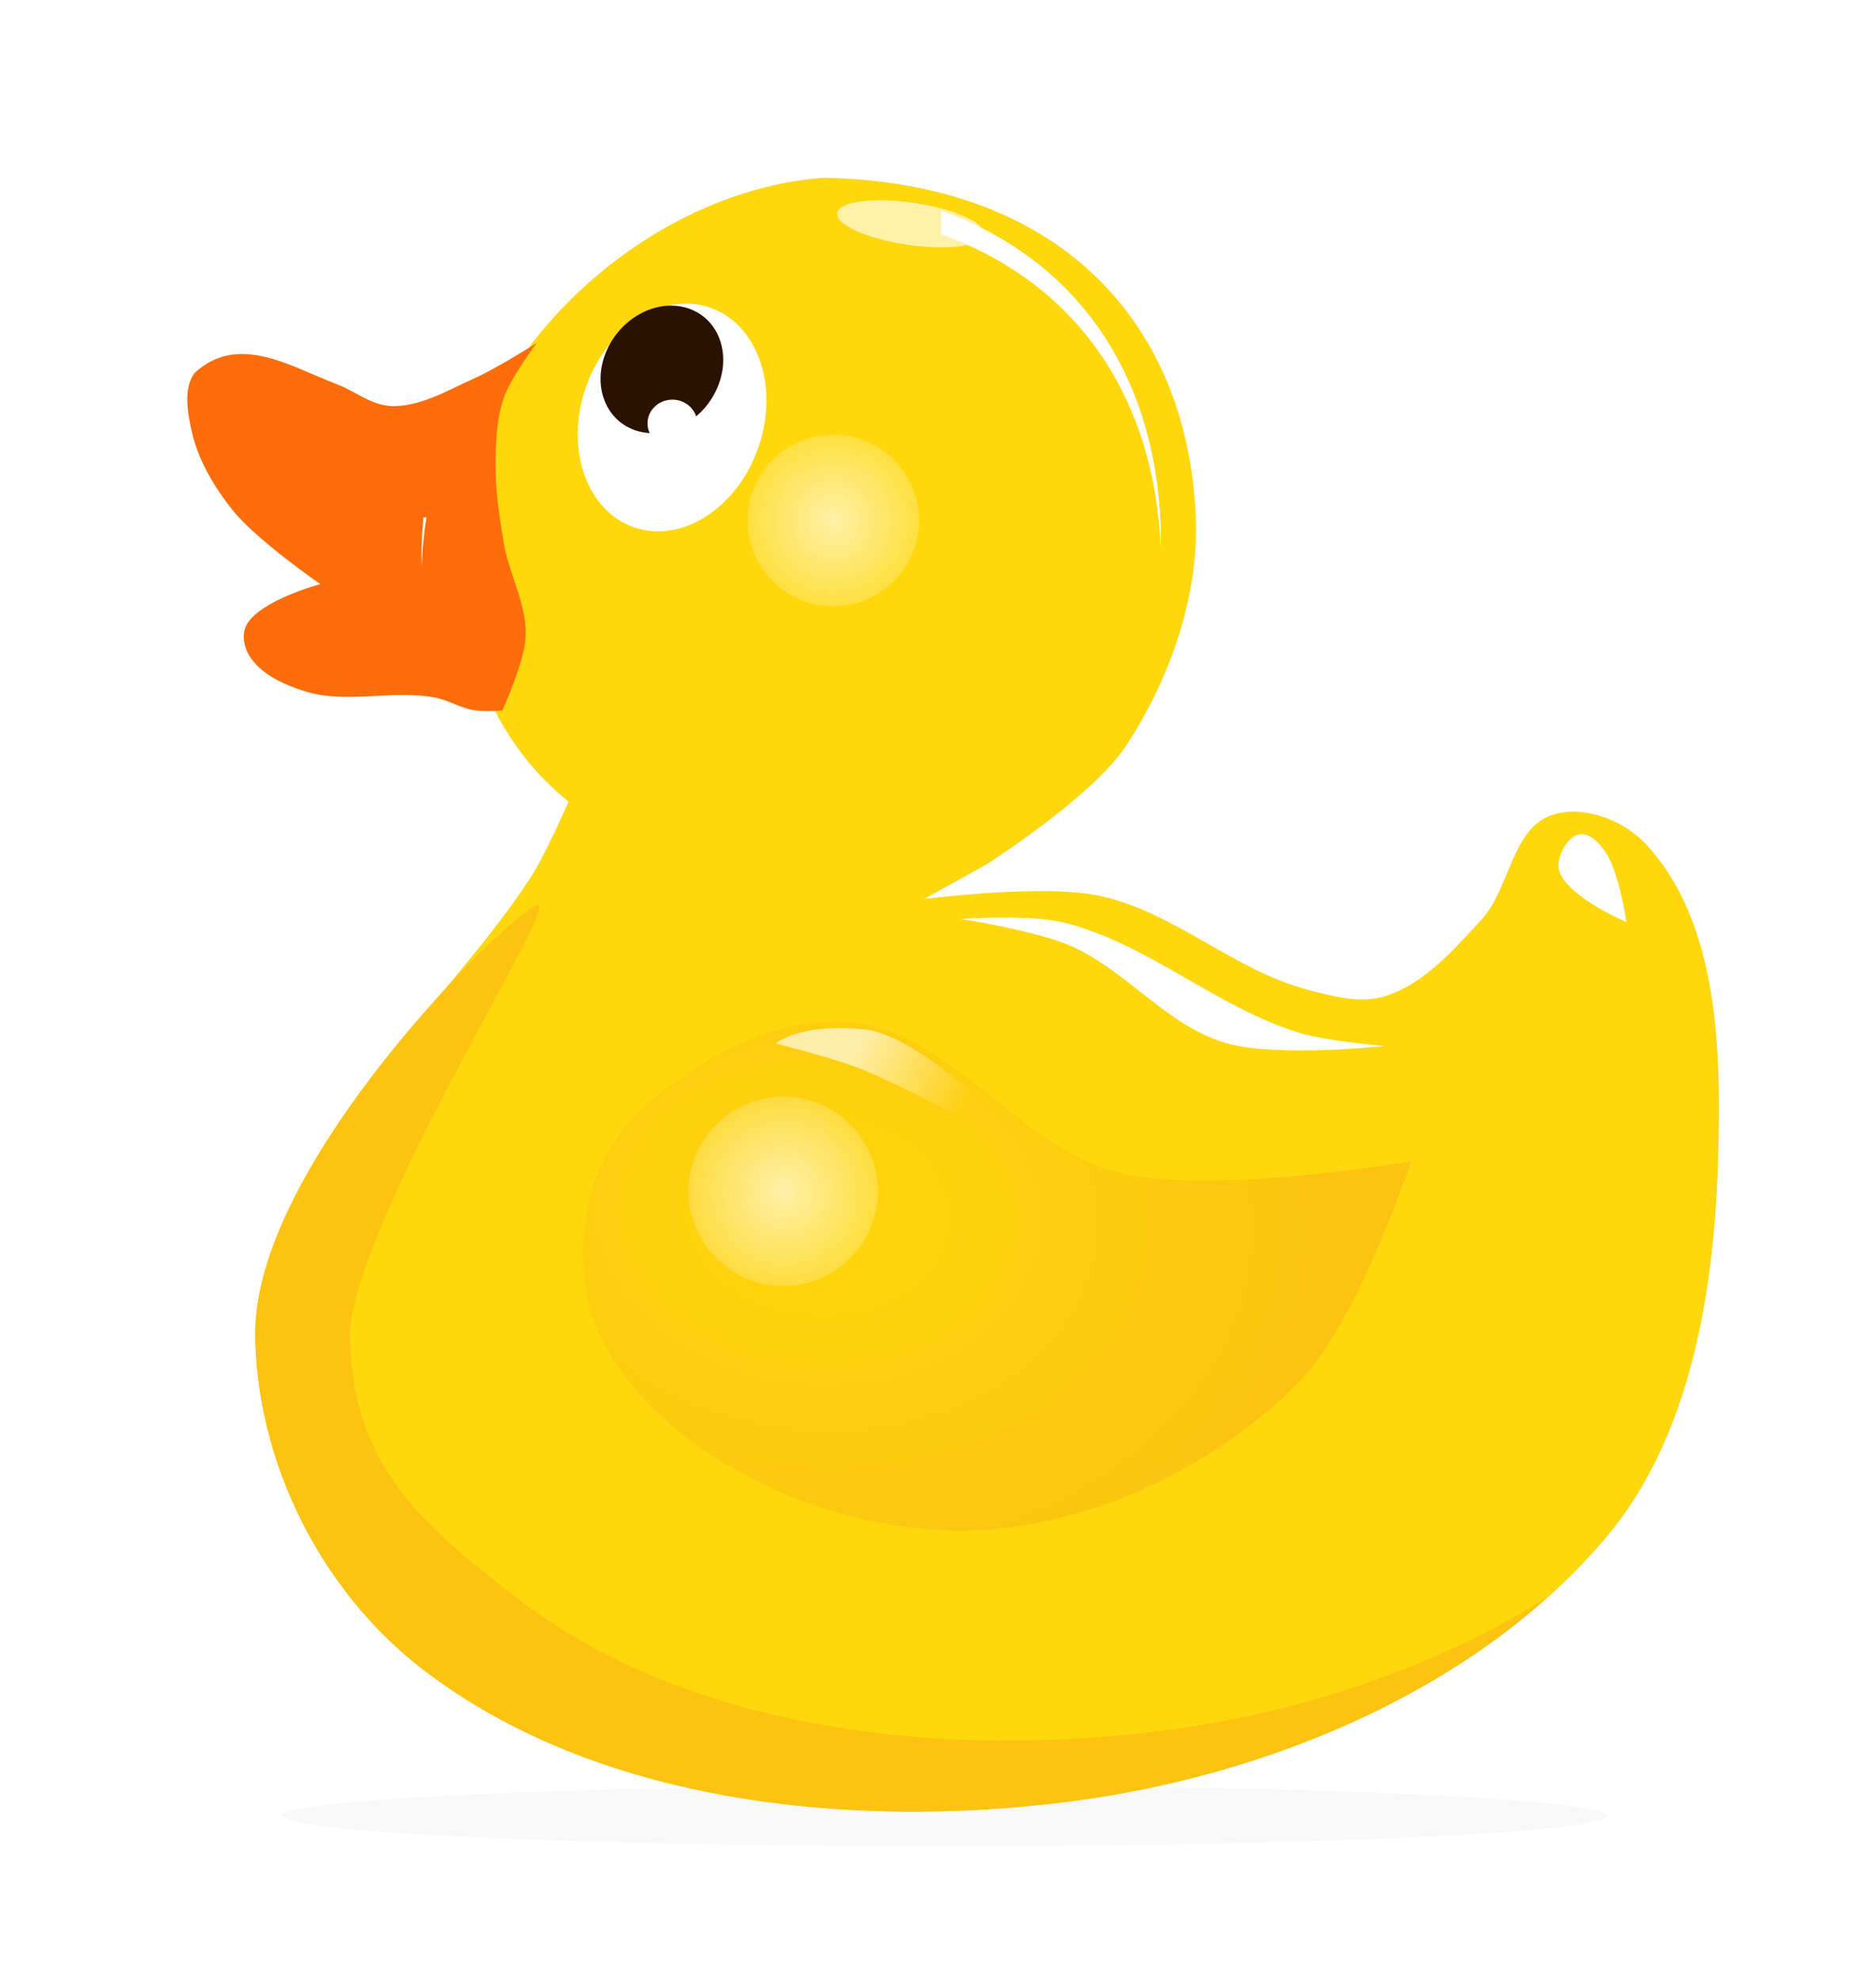 <?xml version="1.0" encoding="UTF-8" standalone="no"?>
<!-- Created with Inkscape (http://www.inkscape.org/) -->

<svg
   xmlns:dc="http://purl.org/dc/elements/1.1/"
   xmlns:cc="http://creativecommons.org/ns#"
   xmlns:rdf="http://www.w3.org/1999/02/22-rdf-syntax-ns#"
   xmlns:svg="http://www.w3.org/2000/svg"
   xmlns="http://www.w3.org/2000/svg"
   xmlns:xlink="http://www.w3.org/1999/xlink"
   xmlns:sodipodi="http://sodipodi.sourceforge.net/DTD/sodipodi-0.dtd"
   xmlns:inkscape="http://www.inkscape.org/namespaces/inkscape"
   width="48.297mm"
   height="50.971mm"
   viewBox="0 0 48.297 50.971"
   version="1.1"
   id="svg3073"
   inkscape:version="0.92+devel unknown"
   sodipodi:docname="duck.svg">
  <defs
     id="defs3067">
    <clipPath
       clipPathUnits="userSpaceOnUse"
       id="clipPath1402">
      <path
         sodipodi:nodetypes="cscccccc"
         inkscape:connector-curvature="0"
         id="path1404"
         d="m 165.441,191.322 c -14.346,0.152 -27.778,6.22 -32.828,26.658 -1.282,5.188 0.056,9.805 2.651,13.261 2.595,3.456 3.168,9.305 6.677,11.645 10.982,5.89 24.606,6.467 32.232,-3.336 3.178,-4.211 4.445,-15.189 4.445,-15.189 -0.196,-10.787 1.003,-19.323 -3.16,-26.487 -2.332,-3.852 -3.583,-6.62 -10.018,-6.552 z"
         style="opacity:1;fill:#b5582d;fill-opacity:1;stroke:none;stroke-width:1.53px;stroke-linecap:butt;stroke-linejoin:miter;stroke-opacity:1" />
    </clipPath>
    <filter
       inkscape:collect="always"
       style="color-interpolation-filters:sRGB"
       id="filter3021"
       x="-0.025"
       width="1.051"
       y="-0.411"
       height="1.821">
      <feGaussianBlur
         inkscape:collect="always"
         stdDeviation="1.323"
         id="feGaussianBlur3023" />
    </filter>
    <filter
       inkscape:collect="always"
       style="color-interpolation-filters:sRGB"
       id="filter7677"
       x="-0.037"
       width="1.074"
       y="-0.035"
       height="1.07">
      <feGaussianBlur
         inkscape:collect="always"
         stdDeviation="2.306"
         id="feGaussianBlur7679" />
    </filter>
    <radialGradient
       inkscape:collect="always"
       xlink:href="#linearGradient7025"
       id="radialGradient7027"
       cx="-76.951"
       cy="874.143"
       fx="-76.951"
       fy="874.143"
       r="35.022"
       gradientTransform="matrix(1.459,0.106,-0.082,1.123,577.431,-392.768)"
       gradientUnits="userSpaceOnUse" />
    <linearGradient
       inkscape:collect="always"
       id="linearGradient7025">
      <stop
         id="stop7023"
         offset="0"
         style="stop-color:#fed70c;stop-opacity:1" />
      <stop
         id="stop7021"
         offset="1"
         style="stop-color:#fcc310;stop-opacity:1" />
    </linearGradient>
    <radialGradient
       inkscape:collect="always"
       xlink:href="#linearGradient7121"
       id="radialGradient7123"
       cx="-79.461"
       cy="821.57"
       fx="-79.461"
       fy="821.57"
       r="11.84"
       gradientUnits="userSpaceOnUse"
       gradientTransform="translate(468.253,-278.922)" />
    <linearGradient
       inkscape:collect="always"
       id="linearGradient7121">
      <stop
         style="stop-color:#ffffff;stop-opacity:1;"
         offset="0"
         id="stop7117" />
      <stop
         style="stop-color:#ffffff;stop-opacity:0;"
         offset="1"
         id="stop7119" />
    </linearGradient>
    <filter
       inkscape:collect="always"
       style="color-interpolation-filters:sRGB"
       id="filter7113"
       x="-0.24"
       width="1.48"
       y="-0.24"
       height="1.48">
      <feGaussianBlur
         inkscape:collect="always"
         stdDeviation="1.6"
         id="feGaussianBlur7115" />
    </filter>
    <radialGradient
       inkscape:collect="always"
       xlink:href="#linearGradient7121"
       id="radialGradient7127"
       gradientUnits="userSpaceOnUse"
       gradientTransform="translate(463.994,-222.252)"
       cx="-79.461"
       cy="821.57"
       fx="-79.461"
       fy="821.57"
       r="11.84" />
    <filter
       inkscape:collect="always"
       style="color-interpolation-filters:sRGB"
       id="filter7194"
       x="-0.164"
       width="1.328"
       y="-0.172"
       height="1.344">
      <feGaussianBlur
         inkscape:collect="always"
         stdDeviation="0.257"
         id="feGaussianBlur7196" />
    </filter>
    <linearGradient
       inkscape:collect="always"
       xlink:href="#linearGradient7121"
       id="linearGradient7214"
       x1="390.805"
       y1="586.896"
       x2="400.03"
       y2="592.101"
       gradientUnits="userSpaceOnUse" />
    <filter
       inkscape:collect="always"
       style="color-interpolation-filters:sRGB"
       id="filter7634"
       x="-0.128"
       width="1.256"
       y="-0.303"
       height="1.605">
      <feGaussianBlur
         inkscape:collect="always"
         stdDeviation="0.942"
         id="feGaussianBlur7636" />
    </filter>
    <filter
       inkscape:collect="always"
       style="color-interpolation-filters:sRGB"
       id="filter7272"
       x="-0.044"
       width="1.089"
       y="-0.092"
       height="1.185">
      <feGaussianBlur
         inkscape:collect="always"
         stdDeviation="1.157"
         id="feGaussianBlur7274" />
    </filter>
    <filter
       inkscape:collect="always"
       style="color-interpolation-filters:sRGB"
       id="filter7622"
       x="-0.253"
       width="1.505"
       y="-0.627"
       height="2.253">
      <feGaussianBlur
         inkscape:collect="always"
         stdDeviation="1.251"
         id="feGaussianBlur7624" />
    </filter>
    <filter
       inkscape:collect="always"
       style="color-interpolation-filters:sRGB"
       id="filter7618"
       x="-0.413"
       width="1.827"
       y="-0.319"
       height="1.638">
      <feGaussianBlur
         inkscape:collect="always"
         stdDeviation="0.989"
         id="feGaussianBlur7620" />
    </filter>
    <filter
       inkscape:collect="always"
       style="color-interpolation-filters:sRGB"
       id="filter7610"
       x="-0.158"
       width="1.315"
       y="-0.503"
       height="2.005">
      <feGaussianBlur
         inkscape:collect="always"
         stdDeviation="2.353"
         id="feGaussianBlur7612" />
    </filter>
  </defs>
  <sodipodi:namedview
     id="base"
     pagecolor="#ffffff"
     bordercolor="#666666"
     borderopacity="1.0"
     inkscape:pageopacity="0.0"
     inkscape:pageshadow="2"
     inkscape:zoom="0.35"
     inkscape:cx="-226.90336"
     inkscape:cy="45.867941"
     inkscape:document-units="mm"
     inkscape:current-layer="layer1"
     inkscape:document-rotation="0"
     showgrid="false"
     fit-margin-top="3"
     fit-margin-right="3"
     fit-margin-bottom="3"
     fit-margin-left="3"
     inkscape:window-width="1600"
     inkscape:window-height="836"
     inkscape:window-x="0"
     inkscape:window-y="0"
     inkscape:window-maximized="1" />
  <g
     inkscape:label="Ebene 1"
     inkscape:groupmode="layer"
     id="layer1"
     transform="translate(-30.931,-109.998)">
    <g
       id="g3042"
       transform="matrix(0.265,0,0,0.265,-191.595,42.389)">
      <ellipse
         transform="matrix(1.033,0,0,0.765,-30.675,101.239)"
         ry="3.867"
         rx="62.283"
         cy="431.701"
         cx="931.426"
         id="path2999"
         style="opacity:0.3;fill:#b3b3b3;fill-opacity:0.996;stroke-width:26.079;stroke-linecap:round;stroke-linejoin:round;filter:url(#filter3021)" />
      <g
         transform="translate(525.683,-207.689)"
         id="g7696">
        <path
           inkscape:connector-curvature="0"
           style="opacity:0.3;fill:#000000;fill-opacity:1;stroke:none;stroke-width:1.149px;stroke-linecap:butt;stroke-linejoin:miter;stroke-opacity:1;filter:url(#filter7677)"
           d="m 393.988,480.092 c -10.686,0.803 -21.577,7.186 -28.605,16.533 -1.003,0.622 -3.563,2.192 -5.328,2.977 -2.563,1.139 -5.177,2.742 -7.98,2.66 -1.909,-0.056 -3.536,-1.448 -5.32,-2.129 -4.54,-1.724 -9.585,-5.018 -13.836,-1.064 -1.068,1.528 -0.663,3.766 -0.266,5.588 0.617,2.829 2.184,5.452 3.99,7.715 2.316,2.902 8.514,7.184 8.514,7.184 0,0 -5.901,1.569 -7.182,3.99 -0.458,0.866 -0.24,2.087 0.266,2.926 1.092,1.812 3.308,2.808 5.32,3.459 4.026,1.302 8.517,-0.138 12.68,0.625 1.315,0.241 2.496,1.019 3.814,1.238 0.606,0.101 1.454,0.087 2.074,0.066 1.723,3.337 4.081,6.369 7.156,8.805 0,0 -2.224,5.11 -3.723,7.445 -8.941,13.589 -24.407,25.327 -26.734,43.992 0.051,12.914 6.573,25.374 16.244,32.824 16.964,13.068 41.704,15.603 62.941,12.859 19.212,-2.482 39.649,-10.89 52.113,-25.719 8.245,-9.809 10.467,-24.076 10.828,-36.885 0.294,-10.421 0.046,-22.87 -7.105,-30.455 -2.179,-2.311 -6.15,-3.788 -9.137,-2.707 -3.824,1.385 -4.006,7.165 -6.768,10.15 -2.727,2.949 -5.623,6.306 -9.475,7.445 -2.389,0.707 -5.035,-0.045 -7.445,-0.678 -7.178,-1.885 -13.033,-7.652 -20.305,-9.137 -5.527,-1.129 -16.92,0.34 -16.92,0.34 l 6.092,-3.385 c 0,0 10.289,-6.553 13.535,-11.506 4.265,-6.506 7.121,-14.563 6.768,-22.334 -0.861,-19.17 -13.628,-32.464 -36.207,-32.824 z"
           id="path7668" />
        <path
           style="fill:#fed70c;fill-opacity:1;stroke:none;stroke-width:1.149px;stroke-linecap:butt;stroke-linejoin:miter;stroke-opacity:1"
           d="m 338.829,592.101 c 2.328,-18.665 17.793,-30.403 26.733,-43.992 1.498,-2.335 3.722,-7.445 3.722,-7.445 -9.722,-7.701 -12.307,-21.345 -10.152,-31.809 4.689,-15.703 19.971,-27.645 34.855,-28.764 22.579,0.36 35.348,13.655 36.209,32.825 0.354,7.771 -2.503,15.829 -6.768,22.334 -3.247,4.952 -13.536,11.506 -13.536,11.506 l -6.091,3.384 c 0,0 11.393,-1.467 16.92,-0.338 7.272,1.485 13.126,7.252 20.304,9.137 2.41,0.633 5.055,1.384 7.445,0.677 3.852,-1.14 6.748,-4.496 9.475,-7.445 2.762,-2.986 2.944,-8.767 6.768,-10.152 2.987,-1.081 6.958,0.396 9.137,2.707 7.151,7.585 7.4,20.035 7.106,30.456 -0.361,12.809 -2.584,27.076 -10.829,36.885 -12.464,14.829 -32.902,23.237 -52.113,25.718 -21.238,2.743 -45.978,0.209 -62.942,-12.859 -9.671,-7.45 -16.193,-19.91 -16.243,-32.825 z"
           id="path7007"
           inkscape:connector-curvature="0"
           sodipodi:nodetypes="ccccccaccaaaaaaaaaac" />
        <path
           style="fill:#fcc310;fill-opacity:1;stroke:none;stroke-width:1.149px;stroke-linecap:butt;stroke-linejoin:miter;stroke-opacity:1"
           d="m 338.829,592.101 c 0.05,12.914 6.571,25.374 16.242,32.824 16.964,13.068 41.706,15.602 62.944,12.859 16.496,-2.131 33.881,-8.646 46.361,-19.829 -11.142,7.014 -24.42,11.29 -37.172,12.937 -21.238,2.743 -45.98,0.21 -62.944,-12.859 -9.671,-7.45 -16.191,-13.138 -16.242,-26.052 1.29,-12.227 20.917,-42.265 18.159,-41.256 -2.758,1.009 -27.163,24.821 -27.347,41.375 z"
           id="path7009"
           inkscape:connector-curvature="0"
           sodipodi:nodetypes="csccssccc" />
        <path
           style="fill:url(#radialGradient7027);fill-opacity:1;stroke:none;stroke-width:1.149px;stroke-linecap:butt;stroke-linejoin:miter;stroke-opacity:1"
           d="m 377.395,569.598 c 5.205,-4.304 12.071,-7.936 18.812,-7.525 10.14,0.618 16.824,12.346 26.713,14.673 9.163,2.157 28.218,-1.129 28.218,-1.129 0,0 -5.267,15.747 -10.911,21.446 -7.065,7.135 -16.809,12.272 -26.713,13.921 -8.258,1.375 -17.247,-0.219 -24.832,-3.762 -6.52,-3.046 -12.958,-7.861 -16.178,-14.297 -2.083,-4.163 -2.254,-9.404 -1.129,-13.921 0.9,-3.612 3.151,-7.034 6.02,-9.406 z"
           id="path7019"
           inkscape:connector-curvature="0"
           sodipodi:nodetypes="aaacaaaaaa" />
        <circle
           style="opacity:0.8;fill:url(#radialGradient7123);fill-opacity:1;stroke:none;stroke-width:6.106;stroke-miterlimit:4;stroke-dasharray:none;stroke-opacity:1;filter:url(#filter7113)"
           id="path7031"
           cx="388.791"
           cy="542.648"
           r="8"
           transform="matrix(1.042,0,0,1.042,-10.129,-52.066)" />
        <circle
           r="8"
           cy="599.318"
           cx="384.533"
           id="circle7125"
           style="opacity:0.8;fill:url(#radialGradient7127);fill-opacity:1;stroke:none;stroke-width:6.106;stroke-miterlimit:4;stroke-dasharray:none;stroke-opacity:1;filter:url(#filter7113)"
           transform="matrix(1.149,0,0,1.149,-51.701,-110.089)" />
        <path
           style="fill:#ff6d0b;fill-opacity:1;stroke:none;stroke-width:1.149px;stroke-linecap:butt;stroke-linejoin:miter;stroke-opacity:1"
           d="m 362.831,531.836 c 0,0 -1.863,0.108 -2.776,-0.044 -1.319,-0.219 -2.5,-0.996 -3.815,-1.237 -4.162,-0.763 -8.653,0.677 -12.68,-0.626 -2.013,-0.651 -4.229,-1.647 -5.321,-3.459 -0.506,-0.839 -0.724,-2.061 -0.266,-2.926 1.281,-2.421 7.183,-3.991 7.183,-3.991 0,0 -6.197,-4.281 -8.513,-7.183 -1.806,-2.263 -3.373,-4.886 -3.991,-7.715 -0.398,-1.822 -0.802,-4.059 0.266,-5.587 4.25,-3.953 9.294,-0.66 13.834,1.064 1.785,0.681 3.411,2.072 5.321,2.128 2.803,0.082 5.419,-1.522 7.981,-2.66 2.141,-0.951 6.119,-3.459 6.119,-3.459 0,0 -2.518,3.366 -3.193,5.321 -0.7,2.028 -0.775,4.24 -0.798,6.385 -0.027,2.585 0.368,5.166 0.798,7.715 0.515,3.054 2.243,5.95 2.128,9.046 -0.094,2.524 -2.279,7.227 -2.279,7.227 z"
           id="path7130"
           inkscape:connector-curvature="0"
           sodipodi:nodetypes="caaaaacaaccaacaaaac" />
        <ellipse
           style="opacity:1;fill:#ffffff;fill-opacity:1;stroke:none;stroke-width:0.478;stroke-miterlimit:4;stroke-dasharray:none;stroke-opacity:1"
           id="path7132"
           cx="-351.695"
           cy="523.046"
           rx="11.293"
           ry="8.877"
           transform="rotate(-70.918)" />
        <ellipse
           transform="matrix(0.373,-0.928,0.958,0.285,0,0)"
           ry="5.692"
           rx="6.44"
           cy="539.634"
           cx="-371.659"
           id="ellipse7134"
           style="opacity:1;fill:#2b1100;fill-opacity:1;stroke:none;stroke-width:0.289;stroke-miterlimit:4;stroke-dasharray:none;stroke-opacity:1" />
        <ellipse
           style="opacity:1;fill:#ffffff;fill-opacity:1;stroke:none;stroke-width:1.071;stroke-miterlimit:4;stroke-dasharray:none;stroke-opacity:1;filter:url(#filter7194)"
           id="path7136"
           cx="-89.048"
           cy="810.783"
           rx="1.878"
           ry="1.791"
           transform="matrix(1.286,0,0,1.286,493.875,-538.729)" />
        <path
           style="opacity:0.8;fill:url(#linearGradient7214);fill-opacity:1;stroke:none;stroke-width:1px;stroke-linecap:butt;stroke-linejoin:miter;stroke-opacity:1;filter:url(#filter7634)"
           d="m 383.888,586.819 c 0,0 4.756,1.203 7.037,2.086 2.912,1.128 8.433,4.081 8.433,4.081 l 2.176,-1.088 c 0,0 -6.138,-5.828 -10.066,-6.257 -5.466,-0.597 -7.582,1.179 -7.582,1.179 z"
           id="path7198"
           inkscape:connector-curvature="0"
           sodipodi:nodetypes="caccsc"
           transform="matrix(1.149,0,0,1.149,-51.701,-110.089)" />
        <path
           style="fill:#ffffff;fill-opacity:1;stroke:none;stroke-width:1px;stroke-linecap:butt;stroke-linejoin:miter;stroke-opacity:1;filter:url(#filter7272)"
           d="m 397.879,516.421 v 2 c 11.547,4.141 17.996,13.808 18.561,26.379 9.2e-4,0.02 9.5e-4,0.04 0.002,0.06 0.025,-0.689 0.029,-1.375 -0.002,-2.061 -0.565,-12.57 -7.013,-22.238 -18.561,-26.379 z m -43.766,25.926 c -0.134,1.358 -0.192,2.749 -0.146,4.16 0.042,-1.423 0.181,-2.816 0.404,-4.16 z"
           id="path7248"
           inkscape:connector-curvature="0"
           transform="matrix(1.149,0,0,1.149,-51.701,-110.089)" />
        <ellipse
           style="opacity:0.8;fill:#ffffff;fill-opacity:1;stroke:none;stroke-width:0.41;stroke-miterlimit:4;stroke-dasharray:none;stroke-opacity:1;filter:url(#filter7622)"
           id="path7276"
           cx="484.718"
           cy="433.623"
           rx="6.04"
           ry="2.143"
           transform="matrix(1.18,0.181,-0.228,0.937,-70.599,-9.484)" />
        <path
           style="fill:#ffffff;stroke:none;stroke-width:0.659px;stroke-linecap:butt;stroke-linejoin:miter;stroke-opacity:1;filter:url(#filter7618)"
           d="m 450.562,570.211 c 0.314,-0.517 0.847,-1.084 1.452,-1.089 0.823,-0.006 1.519,0.781 1.996,1.452 1.209,1.7 1.815,5.988 1.815,5.988 0,0 -4.751,-2.009 -5.625,-4.174 -0.275,-0.682 -0.019,-1.549 0.363,-2.178 z"
           id="path7358"
           inkscape:connector-curvature="0"
           sodipodi:nodetypes="aaacaa"
           transform="matrix(1.149,0,0,1.149,-51.701,-110.089)" />
        <path
           style="fill:#ffffff;stroke:none;stroke-width:1px;stroke-linecap:butt;stroke-linejoin:miter;stroke-opacity:1;filter:url(#filter7610)"
           d="m 399.556,576.287 c 0,0 5.771,-0.385 8.542,0.276 7.195,1.716 13.037,7.224 20.116,9.369 2.312,0.701 7.164,1.102 7.164,1.102 0,0 -9.188,1.01 -13.502,-0.276 -4.983,-1.484 -8.434,-6.251 -13.227,-8.267 -2.875,-1.209 -9.093,-2.204 -9.093,-2.204 z"
           id="path7436"
           inkscape:connector-curvature="0"
           sodipodi:nodetypes="caacaac"
           transform="matrix(1.149,0,0,1.149,-51.701,-110.089)" />
      </g>
    </g>
  </g>
</svg>
